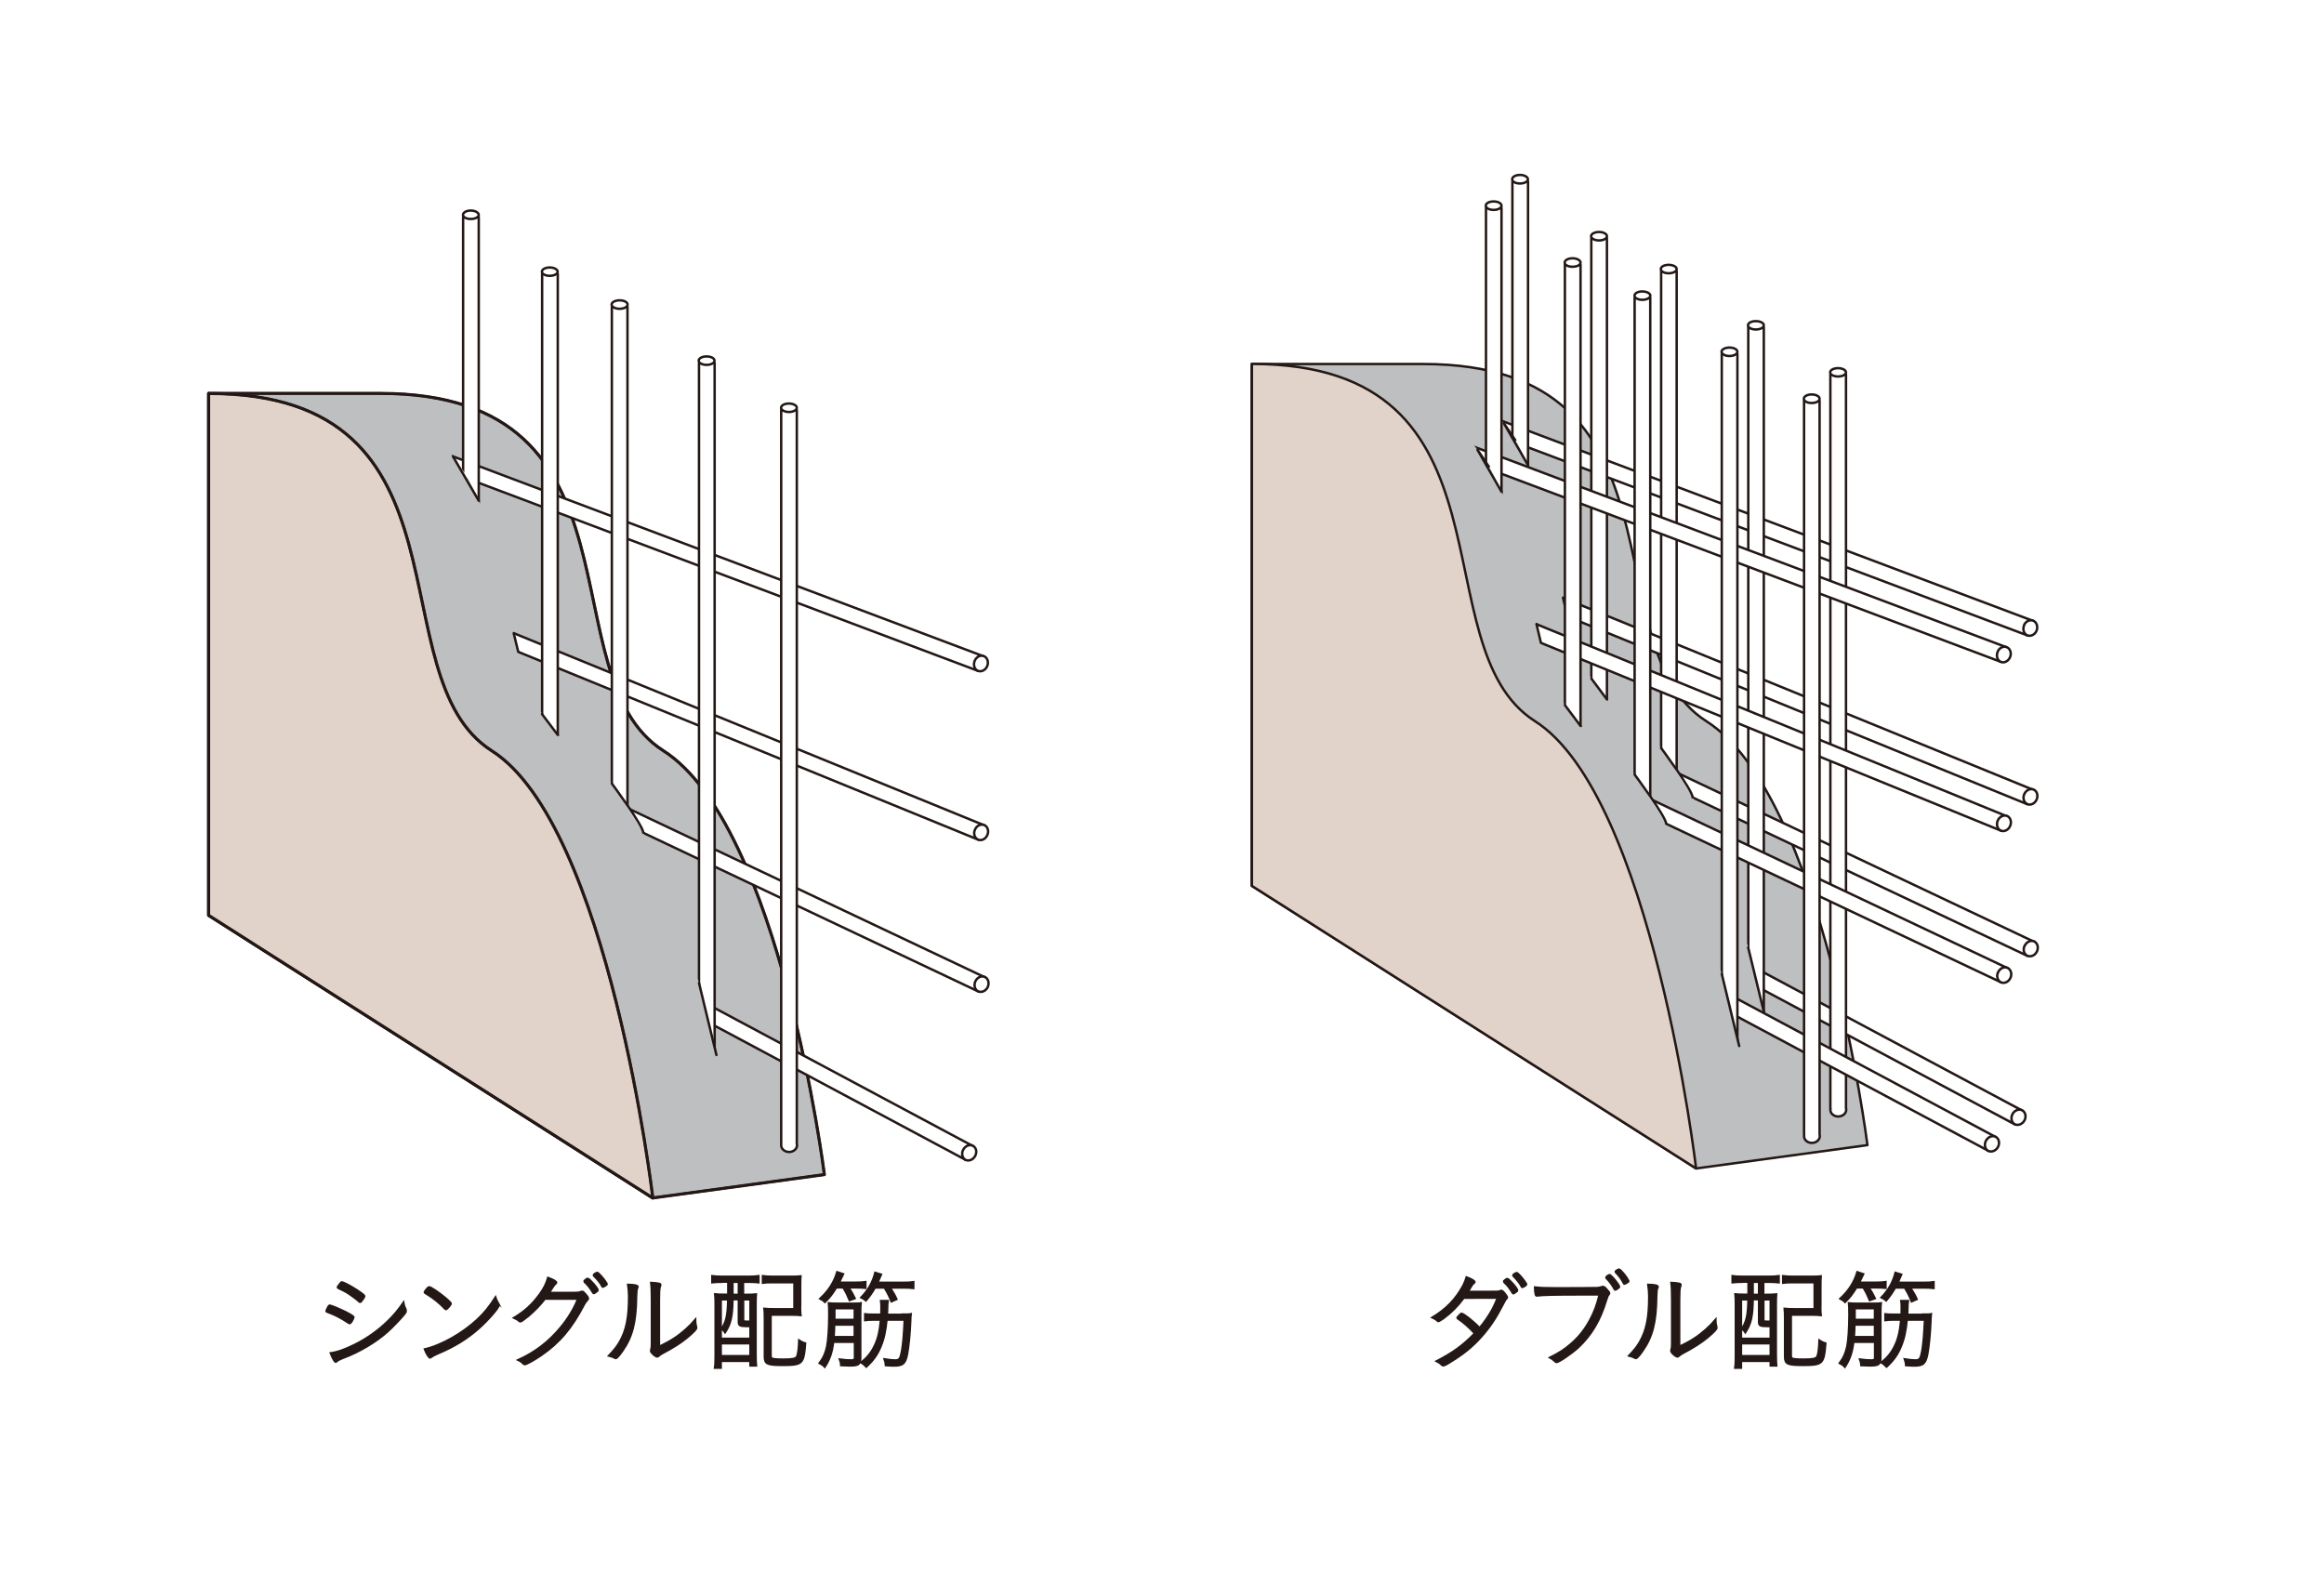 <?xml version="1.0" encoding="UTF-8"?><svg id="_レイヤー_2" xmlns="http://www.w3.org/2000/svg" xmlns:xlink="http://www.w3.org/1999/xlink" viewBox="0 0 220 150"><defs><style>.cls-1{stroke-width:.29px;}.cls-1,.cls-2,.cls-3,.cls-4,.cls-5{fill:none;}.cls-1,.cls-3{stroke-linecap:round;}.cls-1,.cls-3,.cls-4{stroke-linejoin:round;}.cls-1,.cls-3,.cls-4,.cls-5,.cls-6{stroke:#231815;}.cls-7{fill:#fff;}.cls-3,.cls-4,.cls-5{stroke-width:.23px;}.cls-8{clip-path:url(#clippath-1);}.cls-9{fill:#bebfc0;}.cls-10{fill:#e2d3ca;}.cls-11{clip-path:url(#clippath-2);}.cls-6{fill:#231815;stroke-miterlimit:10;stroke-width:.14px;}.cls-12{clip-path:url(#clippath);}</style><clipPath id="clippath"><path class="cls-2" d="M127.1,33.88c25.88,0,15.72,26.76,26.81,33.82,11.09,7.06,15.25,40.13,15.25,40.13l4.03,2.21,27.07,1.66V39S123.54,2.59,123.54,2.59l3.56,31.29Z"/></clipPath><clipPath id="clippath-1"><path class="cls-2" d="M124.6,36.39c25.87,0,15.7,26.76,26.8,33.82,11.08,7.06,15.24,40.13,15.24,40.13l4.03,2.21,27.06,1.66V41.5L121.04,5.1l3.56,31.29Z"/></clipPath><clipPath id="clippath-2"><path class="cls-2" d="M27.77,37.24c25.88,0,15.72,26.76,26.81,33.82,11.09,7.06,15.25,40.13,15.25,40.13l2.46,3.01,5.31-.35,15.92-.71,4.07-71.46L28.42,10.91l-.64,26.33Z"/></clipPath></defs><g id="text"><rect class="cls-7" width="220" height="150"/><path class="cls-6" d="M136.7,124.77c-.31.24-.48.33-.54.33-.03,0-.06,0-.1-.05-.12-.12-.31-.24-.52-.33,1.37-.83,2.23-1.73,2.94-3.02.13-.25.25-.54.33-.83.48.17.81.36.81.49,0,.04-.02.07-.08.12-.11.08-.18.17-.32.42-.07.12-.12.22-.22.35h1.59c1.23,0,1.26,0,1.43-.07.04-.02.07-.03.11-.03.08,0,.18.08.37.32.11.15.2.28.2.34,0,.05-.02.07-.08.15-.07.06-.16.2-.28.45-.71,1.38-1.25,2.19-2.07,3.12-.89,1-1.71,1.66-3.04,2.47-.35.22-.52.29-.6.29-.06,0-.1-.02-.16-.07-.12-.13-.31-.26-.53-.37,1.63-.84,2.51-1.49,3.63-2.63-.55-.59-.98-.97-1.56-1.37-.05-.04-.08-.07-.08-.1,0-.04.04-.1.2-.26.16-.16.18-.17.24-.17.18,0,1.23.83,1.69,1.35.19-.21.43-.53.62-.81.5-.73.74-1.19,1.05-1.98-1.24.01-1.26.01-3.15.01-.6.8-1.16,1.36-1.88,1.9ZM143.26,122.47s-.07-.02-.1-.08c-.31-.5-.47-.7-.79-1-.02-.04-.03-.06-.03-.08,0,0,.01-.03.02-.07.11-.11.25-.21.33-.21.16,0,.97.92.97,1.11,0,.03-.01.05-.03.09-.14.12-.31.24-.36.24ZM144.51,121.57c0,.06-.01.07-.12.16-.11.08-.25.15-.29.15-.03,0-.06-.03-.09-.1-.14-.27-.42-.63-.75-.96-.04-.04-.05-.06-.05-.09,0-.01.01-.04.03-.07.07-.08.27-.19.34-.19.12,0,.61.55.9,1.01.02.05.03.07.03.1Z"/><path class="cls-6" d="M149.68,122.58c-2.58,0-3.63.03-4.1.09-.04.01-.07.01-.09.01-.07,0-.11-.03-.14-.11-.05-.2-.08-.41-.08-.74.5.06.97.08,2.02.08,1.41,0,3.7-.01,3.87-.02.17,0,.29-.03.44-.08.06-.02.09-.03.12-.03.12,0,.21.05.38.25.21.22.27.31.27.39,0,.06-.02.09-.07.15-.07.07-.11.17-.21.48-.57,1.92-1.43,3.37-2.67,4.52-.63.58-1.85,1.41-2.08,1.41-.03,0-.07-.02-.11-.06-.2-.19-.36-.3-.56-.41,1.04-.53,1.42-.78,2.04-1.32.76-.65,1.34-1.4,1.82-2.31.38-.73.6-1.31.85-2.3h-1.68ZM152.36,120.66c.17,0,.95.96.95,1.14,0,.03-.01.05-.04.1-.21.16-.31.22-.37.22-.03,0-.06-.03-.09-.08-.2-.38-.46-.73-.76-1.03-.02-.03-.03-.05-.03-.07s.01-.04.03-.08c.11-.11.26-.2.32-.2ZM154.19,121.28c0,.05-.03.07-.16.16-.11.07-.22.12-.25.12-.05,0-.08-.02-.11-.1-.15-.31-.4-.67-.72-.99-.03-.04-.04-.06-.04-.09,0-.02.01-.04.04-.08.06-.05.24-.16.29-.16.07,0,.14.04.26.17.32.35.43.49.65.87.02.06.03.08.03.1Z"/><path class="cls-6" d="M156.96,121.82s-.01.05-.03.1c-.07.16-.09.38-.1.83-.02,2.41-.38,3.8-1.3,5.12-.33.48-.56.73-.67.73-.03,0-.06-.01-.11-.04-.15-.08-.33-.15-.59-.21.55-.58.79-.88,1.05-1.33.63-1.1.87-2.29.87-4.29,0-.35-.03-.73-.09-1.15.67.01.98.08.98.24ZM159,127.44c1.1-.54,1.71-.93,2.48-1.61.36-.32.58-.55.95-.98v.11c0,.23.02.41.08.61.01.06.02.09.02.12,0,.15-.25.41-.88.94-.59.49-1.34.97-2.33,1.49-.18.09-.3.18-.38.26-.05.05-.09.07-.15.07-.09,0-.3-.13-.46-.3-.11-.11-.16-.2-.16-.28,0-.05.01-.09.03-.17.04-.13.05-.22.05-.63v-3.97c0-.78-.02-1.31-.07-1.7.31.01.59.04.78.08.12.03.17.07.17.15q0,.06-.05.19c-.06.15-.08.53-.08,1.29v4.33Z"/><path class="cls-6" d="M164.97,121.38c-.4,0-.73.02-1,.05v-.67c.28.04.6.06,1.01.06h2.4c.44,0,.76-.02,1.04-.06v.67c-.26-.03-.59-.05-1-.05h-.46v1.15h.16c.49,0,.78-.01,1.06-.04-.02.32-.03.55-.03.98v4.81c0,.4.02.8.04,1.02h-.61v-.43h-2.73v.64h-.63c.05-.34.06-.62.06-1.24v-4.78c0-.43-.01-.72-.04-1.01.27.03.54.04,1.01.04h.23v-1.15h-.5ZM164.85,123.03v3.66h2.73v-1.12h-.34c-.63,0-.76-.07-.76-.44v-2.1h-.52c-.02,1.61-.19,2.33-.74,3.15-.09-.15-.22-.29-.36-.39.45-.67.59-1.3.61-2.75h-.62ZM164.85,128.33h2.73v-1.13h-2.73v1.13ZM165.96,122.53h.52v-1.15h-.52v1.15ZM166.96,124.91c0,.15.04.16.39.16.03,0,.07,0,.23,0v-2.03h-.61v1.88ZM172.36,123.59c0,.42.01.68.04.94-.29-.03-.54-.04-.97-.04h-1.86v3.8c0,.18.02.23.08.27.11.07.44.1,1.07.1.87,0,1.17-.06,1.28-.25.1-.2.18-.79.2-1.58.27.18.37.23.64.31-.16,2.01-.26,2.11-2.22,2.11-1.42,0-1.68-.12-1.68-.83v-3.59c0-.47-.01-.69-.04-.98.3.03.56.04.97.04h1.87v-2.47h-1.96c-.5,0-.75.01-1.02.05v-.71c.27.04.6.06,1.02.06h1.67c.41,0,.68-.01.95-.04-.02.27-.03.44-.03.99v1.82Z"/><path class="cls-6" d="M175.48,127.06c-.12.99-.36,1.67-.83,2.38-.12-.15-.27-.25-.54-.39.4-.53.59-.99.72-1.59.12-.6.2-1.75.2-3.01,0-.57-.01-.85-.04-1.12.25.03.49.04.95.04h1.23c.44,0,.68,0,.92-.04-.03.25-.04.48-.04.88v4.4c0,.29-.1.51-.28.59-.15.07-.37.1-.77.1-.23,0-.52-.01-.84-.03-.01-.25-.04-.38-.13-.62.44.06.79.09,1.1.09.26,0,.33-.05.33-.21v-1.47h-1.96ZM175.75,121.91c-.35.57-.63.95-1.09,1.39-.15-.16-.28-.25-.5-.36.84-.77,1.35-1.57,1.64-2.56l.63.21c-.18.37-.24.5-.38.79h1.49c.48,0,.74-.02.99-.06v.63c-.31-.03-.54-.04-.95-.04h-.63c.26.37.35.55.58,1.01l-.55.2c-.21-.51-.3-.7-.6-1.21h-.62ZM177.45,126.53v-1.1h-1.86c-.01.37-.02.7-.05,1.1h1.91ZM177.45,124.9v-1.02h-1.84v1.02h1.84ZM182.02,124.4c.42,0,.64,0,.82-.04-.03.25-.05.39-.05.7-.04,1.14-.17,2.43-.3,3.12-.18.92-.42,1.13-1.28,1.13-.19,0-.38-.01-.81-.04-.01-.23-.05-.42-.13-.64.43.07.8.11,1.04.11.4,0,.48-.12.62-.86.11-.64.19-1.51.25-2.92h-1.64c-.1,1.06-.27,1.82-.58,2.55-.32.77-.71,1.3-1.37,1.91-.16-.17-.33-.32-.53-.43.63-.52.99-.97,1.3-1.62.31-.65.47-1.31.57-2.41h-.57c-.46,0-.68.01-.92.05v-.64c.22.03.48.04.92.04h.61c.01-.33.01-.44.01-.65,0-.27-.01-.46-.04-.64h.72c-.04.23-.05.38-.06.96-.01.17-.01.22-.02.34h1.45ZM179.43,121.91c-.28.49-.48.77-.87,1.24-.16-.14-.3-.23-.5-.32.71-.73,1.13-1.49,1.35-2.39l.62.19c-.14.34-.2.48-.33.76h2.32c.5,0,.74-.01,1.06-.06v.64c-.32-.04-.63-.05-1.06-.05h-1.14c.28.41.42.65.61,1.08l-.54.24c-.17-.46-.33-.78-.65-1.32h-.86Z"/><path class="cls-9" d="M118.51,83.86l42.05,26.75,16.22-2.21s-4.16-33.07-15.25-40.13c-11.09-7.06-.92-33.81-26.79-33.81h-16.24v49.4"/><path class="cls-3" d="M118.51,83.86l42.05,26.75,16.22-2.21s-4.16-33.07-15.25-40.13c-11.09-7.06-.92-33.81-26.79-33.81h-16.24v49.4"/><path class="cls-10" d="M118.51,34.46v49.4l42.05,26.75s-4.16-35.28-15.25-42.34c-11.09-7.06-.93-33.82-26.81-33.82"/><path class="cls-3" d="M118.51,34.46v49.4l42.05,26.75s-4.16-35.28-15.25-42.34c-11.09-7.06-.93-33.82-26.81-33.82M118.51,34.46v49.4l42.05,26.75s-4.16-35.28-15.25-42.34c-11.09-7.06-.93-33.82-26.81-33.82h0Z"/><g class="cls-12"><path class="cls-7" d="M118.99,66.42l72.44,38.71-.71,1.3-72.47-38.74h0s-.07-.03-.1-.05c-.32-.17-.41-.6-.21-.96.2-.37.62-.53.93-.35.03.02.07.05.11.08"/><path class="cls-3" d="M118.99,66.42l72.44,38.71-.71,1.3-72.47-38.74h0s-.07-.03-.1-.05c-.32-.17-.41-.6-.21-.96.2-.37.62-.53.93-.35.03.02.07.05.11.08h0Z"/><path class="cls-7" d="M190.51,105.46c.2-.36.61-.52.93-.35.3.17.4.6.2.96-.2.36-.62.51-.92.35-.31-.17-.4-.61-.2-.97"/><path class="cls-3" d="M190.51,105.46c.2-.36.61-.52.93-.35.3.17.4.6.2.96-.2.36-.62.51-.92.35-.31-.17-.4-.61-.2-.97h0Z"/><path class="cls-7" d="M117.92,53.82l74.64,35.33-.65,1.33-74.67-35.34h0s-.07-.03-.09-.04c-.33-.16-.44-.58-.26-.95.18-.38.59-.56.92-.4.04.01.08.04.11.07"/><path class="cls-3" d="M117.92,53.82l74.64,35.33-.65,1.33-74.67-35.34h0s-.07-.03-.09-.04c-.33-.16-.44-.58-.26-.95.18-.38.59-.56.92-.4.04.01.08.04.11.07h0Z"/><path class="cls-7" d="M191.67,89.52c.18-.37.58-.55.9-.4.32.16.43.59.25.96-.18.37-.59.54-.91.39-.32-.15-.43-.58-.25-.95"/><path class="cls-3" d="M191.67,89.52c.18-.37.58-.55.9-.4.32.16.43.59.25.96-.18.37-.59.54-.91.39-.32-.15-.43-.58-.25-.95h0Z"/><path class="cls-7" d="M116.85,43.89l75.63,30.88-.57,1.36-75.67-30.89h0s-.07-.03-.09-.04c-.34-.14-.47-.56-.31-.93.16-.39.56-.59.89-.45.05.02.09.04.12.07"/><path class="cls-3" d="M116.85,43.89l75.63,30.88-.57,1.36-75.67-30.89h0s-.07-.03-.09-.04c-.34-.14-.47-.56-.31-.93.16-.39.56-.59.89-.45.05.02.09.04.12.07h0Z"/><path class="cls-7" d="M191.62,75.19c.16-.38.55-.58.89-.45.32.14.45.56.29.94-.16.38-.56.58-.88.44-.32-.14-.46-.56-.3-.94"/><path class="cls-3" d="M191.62,75.19c.16-.38.55-.58.89-.45.32.14.45.56.29.94-.16.38-.56.58-.88.44-.32-.14-.46-.56-.3-.94h0Z"/><path class="cls-7" d="M116.35,30.12l76.1,28.65-.53,1.38-76.13-28.67h0s-.06-.03-.09-.04c-.34-.13-.48-.55-.32-.93.14-.39.53-.6.86-.47.05.01.09.04.12.07"/><path class="cls-3" d="M116.35,30.12l76.1,28.65-.53,1.38-76.13-28.67h0s-.06-.03-.09-.04c-.34-.13-.48-.55-.32-.93.14-.39.53-.6.86-.47.05.01.09.04.12.07h0Z"/><path class="cls-7" d="M191.59,59.22c.14-.39.53-.59.87-.47.33.13.48.55.34.93-.15.39-.55.59-.87.47-.33-.13-.48-.54-.33-.93"/><path class="cls-3" d="M191.59,59.22c.14-.39.53-.59.87-.47.33.13.48.55.34.93-.15.39-.55.59-.87.47-.33-.13-.48-.54-.33-.93h0Z"/><path class="cls-7" d="M144.65,86.63V17.18h-1.48v69.49h0s0,.07,0,.1c0,.36.34.64.74.64s.76-.28.76-.64c0-.05-.01-.1-.02-.14"/><path class="cls-3" d="M144.65,86.63V17.18h-1.48v69.49h0s0,.07,0,.1c0,.36.34.64.74.64s.76-.28.76-.64c0-.05-.01-.1-.02-.14h0Z"/><path class="cls-7" d="M143.89,17.37c.42,0,.75-.18.75-.4s-.34-.41-.75-.41-.74.18-.74.41.32.4.74.4"/><path class="cls-3" d="M143.89,17.37c.42,0,.75-.18.75-.4s-.34-.41-.75-.41-.74.18-.74.41.32.4.74.4h0Z"/><path class="cls-7" d="M158.72,95.14V25.68h-1.47v69.51h0s0,.06,0,.1c0,.36.33.64.74.64s.75-.28.75-.64c0-.06,0-.1-.02-.14"/><path class="cls-3" d="M158.72,95.14V25.68h-1.47v69.51h0s0,.06,0,.1c0,.36.33.64.74.64s.75-.28.75-.64c0-.06,0-.1-.02-.14h0Z"/><path class="cls-7" d="M157.96,25.87c.42,0,.76-.18.76-.4s-.34-.4-.76-.4-.74.18-.74.4.33.4.74.4"/><path class="cls-3" d="M157.96,25.87c.42,0,.76-.18.76-.4s-.34-.4-.76-.4-.74.18-.74.4.33.4.74.4h0Z"/><path class="cls-7" d="M166.97,100.46V30.99h-1.47v69.5h.01s-.01.07-.01.1c0,.36.33.64.74.64s.76-.28.76-.64c0-.06-.01-.1-.02-.14"/><path class="cls-3" d="M166.97,100.46V30.99h-1.47v69.5h.01s-.01.07-.01.1c0,.36.33.64.74.64s.76-.28.76-.64c0-.06-.01-.1-.02-.14h0Z"/><path class="cls-7" d="M166.21,31.19c.43,0,.76-.18.76-.39,0-.23-.33-.4-.76-.4s-.74.18-.74.4c0,.21.33.39.74.39"/><path class="cls-3" d="M166.21,31.19c.43,0,.76-.18.76-.39,0-.23-.33-.4-.76-.4s-.74.18-.74.4c0,.21.33.39.74.39h0Z"/><path class="cls-7" d="M174.75,104.91V35.45h-1.48v69.5h.02s-.02.06-.02.1c0,.36.33.64.74.64s.76-.28.76-.64c0-.05,0-.09-.02-.14"/><path class="cls-3" d="M174.75,104.91V35.45h-1.48v69.5h.02s-.02.06-.02.1c0,.36.33.64.74.64s.76-.28.76-.64c0-.05,0-.09-.02-.14h0Z"/><path class="cls-7" d="M174,35.64c.42,0,.75-.18.75-.39s-.33-.4-.75-.4-.75.18-.75.4.34.39.75.39"/><path class="cls-3" d="M174,35.64c.42,0,.75-.18.75-.39s-.33-.4-.75-.4-.75.18-.75.4.34.39.75.39h0Z"/><path class="cls-7" d="M152.12,92.02V22.56h-1.48v69.49h0s0,.06,0,.1c0,.36.32.64.74.64s.75-.28.75-.64c0-.05,0-.1-.01-.14"/><path class="cls-3" d="M152.12,92.02V22.56h-1.48v69.49h0s0,.06,0,.1c0,.36.32.64.74.64s.75-.28.75-.64c0-.05,0-.1-.01-.14h0Z"/><path class="cls-7" d="M151.37,22.76c.42,0,.75-.18.75-.4s-.34-.4-.75-.4-.75.18-.75.4.34.4.75.4"/><path class="cls-3" d="M151.37,22.76c.42,0,.75-.18.75-.4s-.34-.4-.75-.4-.75.18-.75.4.34.4.75.4h0Z"/></g><polyline class="cls-7" points="143.44 41.66 142.36 40.06 144.65 44.04"/><polyline class="cls-3" points="143.44 41.66 142.36 40.06 144.65 44.04"/><line class="cls-7" x1="147.96" y1="56.58" x2="148.38" y2="58.35"/><line class="cls-3" x1="147.96" y1="56.58" x2="148.38" y2="58.35"/><line class="cls-7" x1="150.65" y1="64.24" x2="152.12" y2="66.21"/><line class="cls-3" x1="150.65" y1="64.24" x2="152.12" y2="66.21"/><path class="cls-7" d="M157.25,70.81s2.98,4.02,2.98,4.67"/><path class="cls-3" d="M157.25,70.81s2.98,4.02,2.98,4.67"/><line class="cls-7" x1="165.49" y1="89.69" x2="167.15" y2="96.51"/><line class="cls-3" x1="165.49" y1="89.69" x2="167.15" y2="96.51"/><g class="cls-8"><path class="cls-7" d="M116.48,68.92l72.44,38.71-.71,1.3-72.47-38.73h0s-.07-.03-.08-.04c-.32-.17-.41-.61-.21-.96.19-.37.61-.53.93-.35.04.01.07.04.1.08"/><path class="cls-3" d="M116.48,68.92l72.44,38.71-.71,1.3-72.47-38.73h0s-.07-.03-.08-.04c-.32-.17-.41-.61-.21-.96.19-.37.61-.53.93-.35.04.01.07.04.1.08h0Z"/><path class="cls-7" d="M188.01,107.97c.2-.36.6-.52.92-.35.31.17.4.61.2.97-.2.36-.62.51-.93.35-.3-.17-.39-.6-.2-.96"/><path class="cls-3" d="M188.01,107.97c.2-.36.6-.52.92-.35.31.17.4.61.2.97-.2.36-.62.51-.93.35-.3-.17-.39-.6-.2-.96h0Z"/><path class="cls-7" d="M115.42,56.32l74.63,35.33-.64,1.33-74.67-35.35h0s-.07-.03-.09-.04c-.34-.16-.44-.58-.26-.95.18-.38.59-.56.91-.4.05.01.08.04.12.07"/><path class="cls-3" d="M115.42,56.32l74.63,35.33-.64,1.33-74.67-35.35h0s-.07-.03-.09-.04c-.34-.16-.44-.58-.26-.95.18-.38.59-.56.91-.4.05.01.08.04.12.07h0Z"/><path class="cls-7" d="M189.16,92.02c.17-.37.58-.55.9-.39.31.16.43.59.25.96-.18.37-.59.55-.91.39-.31-.16-.43-.58-.25-.96"/><path class="cls-3" d="M189.16,92.02c.17-.37.58-.55.9-.39.31.16.43.59.25.96-.18.37-.59.55-.91.39-.31-.16-.43-.58-.25-.96h0Z"/><path class="cls-7" d="M114.35,46.39l75.63,30.88-.57,1.36-75.67-30.89h0s-.07-.03-.09-.04c-.34-.14-.47-.56-.31-.94.16-.38.56-.58.89-.44.04,0,.08.03.12.06"/><path class="cls-3" d="M114.35,46.39l75.63,30.88-.57,1.36-75.67-30.89h0s-.07-.03-.09-.04c-.34-.14-.47-.56-.31-.94.16-.38.56-.58.89-.44.04,0,.08.03.12.06h0Z"/><path class="cls-7" d="M189.11,77.69c.16-.38.56-.58.89-.45.32.14.46.56.29.95-.16.38-.56.57-.88.44-.32-.14-.46-.56-.3-.94"/><path class="cls-3" d="M189.11,77.69c.16-.38.56-.58.89-.45.32.14.46.56.29.95-.16.38-.56.57-.88.44-.32-.14-.46-.56-.3-.94h0Z"/><path class="cls-7" d="M113.86,32.62l76.08,28.65-.54,1.38-76.12-28.67h0s-.07-.03-.1-.04c-.33-.13-.48-.55-.33-.93.15-.39.54-.6.87-.47.04.01.08.03.12.06"/><path class="cls-3" d="M113.86,32.62l76.08,28.65-.54,1.38-76.12-28.67h0s-.07-.03-.1-.04c-.33-.13-.48-.55-.33-.93.15-.39.54-.6.87-.47.04.01.08.03.12.06h0Z"/><path class="cls-7" d="M189.09,61.73c.15-.39.53-.6.87-.47.33.13.48.55.33.93-.16.39-.54.6-.87.47-.32-.12-.48-.55-.32-.92"/><path class="cls-3" d="M189.09,61.73c.15-.39.53-.6.87-.47.33.13.48.55.33.93-.16.39-.54.6-.87.47-.32-.12-.48-.55-.32-.92h0Z"/><path class="cls-7" d="M142.14,89.14V19.68h-1.47v69.49h0s0,.07,0,.1c0,.36.33.65.74.65s.76-.29.76-.65c0-.05-.02-.09-.03-.13"/><path class="cls-3" d="M142.14,89.14V19.68h-1.47v69.49h0s0,.07,0,.1c0,.36.33.65.74.65s.76-.29.76-.65c0-.05-.02-.09-.03-.13h0Z"/><path class="cls-7" d="M141.39,19.87c.42,0,.75-.18.75-.4s-.32-.4-.75-.4-.74.18-.74.4.33.4.74.4"/><path class="cls-3" d="M141.39,19.87c.42,0,.75-.18.75-.4s-.32-.4-.75-.4-.74.18-.74.4.33.4.74.4h0Z"/><path class="cls-7" d="M156.22,97.65V28.19h-1.48v69.5h0s0,.06,0,.1c0,.36.34.64.74.64s.76-.28.76-.64c0-.04-.02-.09-.03-.13"/><path class="cls-3" d="M156.22,97.65V28.19h-1.48v69.5h0s0,.06,0,.1c0,.36.34.64.74.64s.76-.28.76-.64c0-.04-.02-.09-.03-.13h0Z"/><path class="cls-7" d="M155.47,28.38c.42,0,.76-.18.76-.39s-.33-.4-.76-.4-.74.18-.74.4.33.39.74.39"/><path class="cls-3" d="M155.47,28.38c.42,0,.76-.18.76-.39s-.33-.4-.76-.4-.74.18-.74.4.33.39.74.39h0Z"/><path class="cls-7" d="M164.47,102.96V33.5h-1.48v69.5h.01s-.01.07-.01.11c0,.35.33.64.74.64s.76-.29.76-.64c0-.06-.01-.1-.02-.14"/><path class="cls-3" d="M164.47,102.96V33.5h-1.48v69.5h.01s-.01.07-.01.11c0,.35.33.64.74.64s.76-.29.76-.64c0-.06-.01-.1-.02-.14h0Z"/><path class="cls-7" d="M163.71,33.7c.43,0,.76-.18.76-.4s-.33-.4-.76-.4c-.4,0-.74.18-.74.4s.34.4.74.4"/><path class="cls-3" d="M163.71,33.7c.43,0,.76-.18.76-.4s-.33-.4-.76-.4c-.4,0-.74.18-.74.4s.34.4.74.4h0Z"/><path class="cls-7" d="M172.25,107.41V37.95h-1.47v69.5h.01s-.01.06-.01.1c0,.36.33.64.74.64s.75-.29.75-.64c0-.05,0-.1-.02-.14"/><path class="cls-3" d="M172.25,107.41V37.95h-1.47v69.5h.01s-.01.06-.01.1c0,.36.33.64.74.64s.75-.29.75-.64c0-.05,0-.1-.02-.14h0Z"/><path class="cls-7" d="M171.5,38.15c.42,0,.75-.18.75-.4s-.33-.41-.75-.41-.74.18-.74.41.33.4.74.4"/><path class="cls-3" d="M171.5,38.15c.42,0,.75-.18.75-.4s-.33-.41-.75-.41-.74.18-.74.41.33.4.74.4h0Z"/><path class="cls-7" d="M149.62,94.53V25.06h-1.48v69.5h0s0,.06,0,.1c0,.36.32.64.74.64s.75-.28.75-.64c0-.05,0-.1-.02-.14"/><path class="cls-3" d="M149.62,94.53V25.06h-1.48v69.5h0s0,.06,0,.1c0,.36.32.64.74.64s.75-.28.75-.64c0-.05,0-.1-.02-.14h0Z"/><path class="cls-7" d="M148.86,25.25c.43,0,.76-.17.76-.39s-.33-.41-.76-.41c-.41,0-.74.18-.74.41s.33.39.74.39"/><path class="cls-3" d="M148.86,25.25c.43,0,.76-.17.76-.39s-.33-.41-.76-.41c-.41,0-.74.18-.74.41s.33.39.74.39h0Z"/></g><polyline class="cls-7" points="140.94 44.17 139.86 42.57 142.14 46.55"/><polyline class="cls-3" points="140.94 44.17 139.86 42.57 142.14 46.55"/><line class="cls-7" x1="145.45" y1="59.08" x2="145.87" y2="60.85"/><line class="cls-3" x1="145.45" y1="59.08" x2="145.87" y2="60.85"/><line class="cls-7" x1="148.14" y1="66.75" x2="149.62" y2="68.72"/><line class="cls-3" x1="148.14" y1="66.75" x2="149.62" y2="68.72"/><path class="cls-7" d="M154.74,73.32s2.99,4.02,2.99,4.67"/><path class="cls-3" d="M154.74,73.32s2.99,4.02,2.99,4.67"/><line class="cls-7" x1="162.99" y1="92.19" x2="164.64" y2="99.02"/><line class="cls-3" x1="162.99" y1="92.19" x2="164.64" y2="99.02"/><path class="cls-6" d="M31.07,123.66c.07-.09.09-.11.16-.11.11,0,.92.34,1.51.63.53.27.76.43.76.5s-.08.25-.19.43c-.08.12-.16.19-.21.19-.02,0-.06-.02-.1-.04-.72-.48-1.28-.77-1.88-.99-.23-.08-.24-.08-.25-.17,0-.06.1-.28.21-.44ZM38.43,123.98s.02.08.02.11c0,.11-.02.16-.2.38-.37.45-1.05,1.15-1.51,1.57-1.1,1-2.74,1.98-4.27,2.54-.31.12-.45.2-.59.31-.04.04-.08.06-.1.06-.11,0-.31-.34-.52-.88.68-.09,1.4-.35,2.3-.8,1.17-.58,2.24-1.34,3.17-2.25.57-.56.95-1.02,1.48-1.78.05.31.09.44.23.72ZM34.31,123.07c-.09.15-.17.21-.23.21-.02,0-.05-.01-.08-.04-.15-.15-.36-.31-.7-.55-.41-.3-.63-.43-1.24-.71-.09-.05-.12-.07-.12-.12s.05-.13.21-.33c.11-.15.15-.18.2-.18.16,0,.85.36,1.43.74.57.38.74.52.74.61,0,.05-.06.19-.21.37Z"/><path class="cls-6" d="M42.2,123.96s-.07-.02-.11-.07c-.46-.49-1.05-.98-1.68-1.36-.23-.13-.24-.15-.24-.2s.09-.2.26-.38c.08-.1.14-.13.21-.13.29.01,2.07,1.37,2.07,1.58,0,.12-.38.57-.5.57ZM47.2,123.41c.04.06.05.1.05.15,0,.24-1,1.39-1.88,2.18-1.16,1.03-2.34,1.75-3.93,2.42-.3.13-.47.22-.6.32-.06.05-.1.07-.13.07-.12,0-.37-.39-.54-.85.75-.16,1.7-.55,2.63-1.08.89-.51,1.64-1.06,2.34-1.7.72-.67,1.14-1.2,1.77-2.17.06.21.11.32.3.67Z"/><path class="cls-6" d="M51.6,122.97c-.43.57-.98,1.13-1.58,1.64-.45.36-.68.52-.75.52-.05,0-.08-.02-.14-.06-.12-.11-.28-.21-.53-.32,1.06-.63,1.79-1.3,2.48-2.26.41-.57.62-1,.78-1.57.5.18.83.36.83.49,0,.04-.02.07-.09.14-.13.12-.17.17-.45.61-.06.1-.08.15-.11.19.3,0,1.04,0,2.32,0,.33,0,.46-.02.61-.08.04-.02.1-.03.15-.03.07,0,.12.03.27.2.18.19.31.38.31.46s-.02.11-.11.21c-.11.12-.18.21-.27.38-1.18,2.27-2.33,3.62-4.09,4.83-.63.44-1.4.86-1.55.86-.05,0-.09-.02-.14-.06-.17-.18-.31-.27-.55-.38,1.63-.73,2.94-1.73,4.07-3.1.7-.83,1.29-1.83,1.61-2.66h-3.08ZM56.21,122.45s-.07-.02-.1-.08c-.31-.5-.47-.7-.79-1-.02-.04-.03-.06-.03-.08,0,0,.01-.03.02-.07.11-.11.25-.21.33-.21.16,0,.97.92.97,1.11,0,.03-.01.05-.03.09-.14.12-.31.24-.36.24ZM57.47,121.55c0,.05-.01.07-.12.15-.11.08-.25.15-.29.15-.03,0-.06-.03-.09-.09-.13-.28-.42-.63-.75-.96-.04-.04-.05-.07-.05-.09,0-.01.01-.04.03-.07.07-.08.27-.19.34-.19.12,0,.61.55.9,1.01.02.04.03.07.03.1Z"/><path class="cls-6" d="M60.39,121.82s-.01.05-.03.1c-.07.16-.09.38-.1.83-.02,2.41-.38,3.8-1.3,5.12-.33.48-.56.73-.67.73-.03,0-.06-.01-.11-.04-.15-.08-.33-.15-.59-.21.55-.58.79-.88,1.05-1.33.63-1.1.87-2.29.87-4.29,0-.35-.03-.73-.09-1.15.67.01.98.08.98.24ZM62.42,127.44c1.1-.54,1.71-.93,2.48-1.61.36-.32.58-.55.95-.98v.11c0,.23.02.41.08.61.01.06.02.09.02.12,0,.15-.25.41-.88.94-.59.49-1.34.97-2.33,1.49-.18.09-.3.18-.38.26-.05.05-.09.07-.15.07-.09,0-.3-.13-.46-.3-.11-.11-.16-.2-.16-.28,0-.05.01-.09.03-.17.04-.13.05-.22.05-.63v-3.97c0-.78-.02-1.31-.07-1.7.31.01.59.04.78.08.12.03.17.07.17.15q0,.06-.05.19c-.06.15-.08.53-.08,1.29v4.33Z"/><path class="cls-6" d="M68.39,121.38c-.4,0-.73.02-1,.05v-.67c.28.04.6.06,1.01.06h2.4c.44,0,.76-.02,1.04-.06v.67c-.26-.03-.59-.05-1-.05h-.46v1.15h.16c.49,0,.78-.01,1.06-.04-.02.32-.03.55-.03.98v4.81c0,.4.02.8.04,1.02h-.61v-.43h-2.73v.64h-.63c.05-.34.06-.62.06-1.24v-4.78c0-.43-.01-.72-.04-1.01.27.03.54.04,1.01.04h.23v-1.15h-.5ZM68.27,123.03v3.66h2.73v-1.12h-.34c-.63,0-.76-.07-.76-.44v-2.1h-.52c-.02,1.61-.19,2.33-.74,3.15-.09-.15-.22-.29-.36-.39.45-.67.59-1.3.61-2.75h-.62ZM68.27,128.33h2.73v-1.13h-2.73v1.13ZM69.38,122.53h.52v-1.15h-.52v1.15ZM70.38,124.91c0,.15.04.16.39.16.03,0,.07,0,.23,0v-2.03h-.61v1.88ZM75.78,123.59c0,.42.01.68.04.94-.29-.03-.54-.04-.97-.04h-1.86v3.8c0,.18.02.23.08.27.11.07.44.1,1.07.1.87,0,1.17-.06,1.28-.25.1-.2.18-.79.2-1.58.27.18.37.23.64.31-.16,2.01-.26,2.11-2.22,2.11-1.42,0-1.68-.12-1.68-.83v-3.59c0-.47-.01-.69-.04-.98.3.03.56.04.97.04h1.87v-2.47h-1.96c-.5,0-.75.01-1.02.05v-.71c.27.04.6.06,1.02.06h1.67c.41,0,.68-.01.95-.04-.02.27-.03.44-.03.99v1.82Z"/><path class="cls-6" d="M78.91,127.06c-.12.99-.36,1.67-.83,2.38-.12-.15-.27-.25-.54-.39.4-.53.59-.99.72-1.59.12-.6.2-1.75.2-3.01,0-.57-.01-.85-.04-1.12.25.03.49.04.95.04h1.23c.44,0,.68,0,.92-.04-.03.25-.04.48-.04.88v4.4c0,.29-.1.51-.28.59-.15.07-.37.1-.77.1-.23,0-.52-.01-.84-.03-.01-.25-.04-.38-.13-.62.44.06.79.09,1.1.09.26,0,.33-.05.33-.21v-1.47h-1.96ZM79.18,121.91c-.35.57-.63.95-1.09,1.39-.15-.16-.28-.25-.5-.36.84-.77,1.35-1.57,1.64-2.56l.63.21c-.18.37-.24.5-.38.79h1.49c.48,0,.74-.02.99-.06v.63c-.31-.03-.54-.04-.95-.04h-.63c.26.37.35.55.58,1.01l-.55.2c-.21-.51-.3-.7-.6-1.21h-.62ZM80.87,126.53v-1.1h-1.86c-.01.37-.02.7-.05,1.1h1.91ZM80.87,124.9v-1.02h-1.84v1.02h1.84ZM85.44,124.4c.42,0,.64,0,.82-.04-.03.25-.05.39-.05.7-.04,1.14-.17,2.43-.3,3.12-.18.92-.42,1.13-1.28,1.13-.19,0-.38-.01-.81-.04-.01-.23-.05-.42-.13-.64.43.07.8.11,1.04.11.4,0,.48-.12.62-.86.11-.64.19-1.51.25-2.92h-1.64c-.1,1.06-.27,1.82-.58,2.55-.32.77-.71,1.3-1.37,1.91-.16-.17-.33-.32-.53-.43.63-.52.99-.97,1.3-1.62.31-.65.47-1.31.57-2.41h-.57c-.46,0-.68.01-.92.05v-.64c.22.03.48.04.92.04h.61c.01-.33.01-.44.01-.65,0-.27-.01-.46-.04-.64h.72c-.04.23-.05.38-.06.96-.01.17-.01.22-.02.34h1.45ZM82.85,121.91c-.28.49-.48.77-.87,1.24-.16-.14-.3-.23-.5-.32.71-.73,1.13-1.49,1.35-2.39l.62.19c-.14.34-.2.48-.33.76h2.32c.5,0,.74-.01,1.06-.06v.64c-.32-.04-.63-.05-1.06-.05h-1.14c.28.41.42.65.61,1.08l-.54.24c-.17-.46-.33-.78-.65-1.32h-.86Z"/><path class="cls-9" d="M19.75,86.64l42.05,26.76,16.24-2.21s-4.17-33.07-15.25-40.13c-11.09-7.06-.93-33.82-26.81-33.82h-16.23v49.4"/><path class="cls-3" d="M19.75,86.64l42.05,26.76,16.24-2.21s-4.17-33.07-15.25-40.13c-11.09-7.06-.93-33.82-26.81-33.82h-16.23v49.4"/><path class="cls-1" d="M19.75,86.64l42.05,26.76,16.24-2.21s-4.17-33.07-15.25-40.13c-11.09-7.06-.93-33.82-26.81-33.82h-16.23v49.4"/><path class="cls-10" d="M19.75,37.24v49.41l42.05,26.76s-4.16-35.29-15.25-42.34c-11.08-7.06-.92-33.82-26.8-33.82"/><path class="cls-3" d="M19.75,37.24v49.41l42.05,26.76s-4.16-35.29-15.25-42.34c-11.08-7.06-.92-33.82-26.8-33.82"/><path class="cls-1" d="M19.75,37.24v49.41l42.05,26.76s-4.16-35.29-15.25-42.34c-11.08-7.06-.92-33.82-26.8-33.82h0Z"/><g class="cls-11"><path class="cls-7" d="M19.66,69.78l72.44,38.71-.7,1.3L18.92,71.05h0s-.06-.03-.09-.05c-.32-.17-.41-.6-.21-.96.2-.37.61-.53.93-.36.04.02.08.05.11.08"/><path class="cls-3" d="M19.66,69.78l72.44,38.71-.7,1.3L18.92,71.05h0s-.06-.03-.09-.05c-.32-.17-.41-.6-.21-.96.2-.37.61-.53.93-.36.04.02.08.05.11.08h0Z"/><path class="cls-7" d="M91.19,108.82c.2-.36.6-.52.92-.35.31.17.4.6.2.96-.2.37-.61.52-.92.36-.31-.18-.4-.61-.2-.97"/><path class="cls-5" d="M91.19,108.82c.2-.36.6-.52.92-.35.31.17.4.6.2.96-.2.37-.61.52-.92.36-.31-.18-.4-.61-.2-.97h0Z"/><path class="cls-7" d="M18.59,57.18l74.64,35.33-.65,1.33L17.92,58.49h0s-.07-.04-.09-.04c-.33-.16-.44-.58-.26-.95.17-.38.59-.56.9-.4.04.02.08.05.12.08"/><path class="cls-3" d="M18.59,57.18l74.64,35.33-.65,1.33L17.92,58.49h0s-.07-.04-.09-.04c-.33-.16-.44-.58-.26-.95.17-.38.59-.56.9-.4.04.02.08.05.12.08h0Z"/><path class="cls-7" d="M92.34,92.88c.18-.37.58-.55.91-.39.31.16.42.58.25.96-.19.37-.59.54-.91.39-.31-.15-.43-.59-.25-.96"/><path class="cls-4" d="M92.34,92.88c.18-.37.58-.55.91-.39.31.16.42.58.25.96-.19.37-.59.54-.91.39-.31-.15-.43-.59-.25-.96h0Z"/><path class="cls-7" d="M17.53,47.24l75.63,30.88-.57,1.36L16.93,48.59h0s-.07-.03-.1-.04c-.33-.14-.47-.56-.3-.93.16-.39.55-.59.89-.45.04.02.08.04.12.07"/><path class="cls-3" d="M17.53,47.24l75.63,30.88-.57,1.36L16.93,48.59h0s-.07-.03-.1-.04c-.33-.14-.47-.56-.3-.93.16-.39.55-.59.89-.45.04.02.08.04.12.07h0Z"/><path class="cls-7" d="M92.29,78.55c.15-.39.55-.58.88-.45.33.14.46.56.3.94-.16.38-.55.58-.88.44-.32-.14-.47-.56-.3-.93"/><path class="cls-4" d="M92.29,78.55c.15-.39.55-.58.88-.45.33.14.46.56.3.94-.16.38-.55.58-.88.44-.32-.14-.47-.56-.3-.93h0Z"/><path class="cls-7" d="M17.03,33.47l76.09,28.66-.53,1.38L16.46,34.84h0s-.07-.03-.09-.04c-.35-.13-.49-.54-.34-.92.15-.39.54-.6.88-.47.04.01.08.04.12.06"/><path class="cls-3" d="M17.03,33.47l76.09,28.66-.53,1.38L16.46,34.84h0s-.07-.03-.09-.04c-.35-.13-.49-.54-.34-.92.15-.39.54-.6.88-.47.04.01.08.04.12.06h0Z"/><path class="cls-7" d="M92.26,62.58c.15-.39.53-.6.87-.47.33.12.48.55.33.93-.15.38-.54.59-.87.47-.33-.13-.48-.54-.33-.93"/><path class="cls-4" d="M92.26,62.58c.15-.39.53-.6.87-.47.33.12.48.55.33.93-.15.38-.54.59-.87.47-.33-.13-.48-.54-.33-.93h0Z"/><path class="cls-7" d="M45.32,89.99V20.54h-1.48v69.49h.01s-.01.06-.01.1c0,.36.33.64.74.64s.76-.28.76-.64c0-.05,0-.1-.02-.14"/><path class="cls-3" d="M45.32,89.99V20.54h-1.48v69.49h.01s-.01.06-.01.1c0,.36.33.64.74.64s.76-.28.76-.64c0-.05,0-.1-.02-.14h0Z"/><path class="cls-7" d="M44.57,20.73c.42,0,.75-.18.75-.39s-.34-.41-.75-.41-.74.18-.74.41.33.39.74.39"/><path class="cls-3" d="M44.57,20.73c.42,0,.75-.18.75-.39s-.34-.41-.75-.41-.74.18-.74.41.33.39.74.39h0Z"/><path class="cls-7" d="M59.4,98.5V29.04h-1.48v69.5h0s0,.07,0,.1c0,.36.32.64.74.64s.75-.28.75-.64c0-.06,0-.09-.01-.14"/><path class="cls-3" d="M59.4,98.5V29.04h-1.48v69.5h0s0,.07,0,.1c0,.36.32.64.74.64s.75-.28.75-.64c0-.06,0-.09-.01-.14h0Z"/><path class="cls-7" d="M58.65,29.23c.42,0,.76-.17.76-.4s-.34-.4-.76-.4-.75.18-.75.4.33.4.75.4"/><path class="cls-3" d="M58.65,29.23c.42,0,.76-.17.76-.4s-.34-.4-.76-.4-.75.18-.75.4.33.4.75.4h0Z"/><path class="cls-7" d="M67.65,103.82V34.36h-1.48v69.5h.01s-.01.07-.01.1c0,.36.33.64.73.64.42,0,.76-.28.76-.64,0-.05-.01-.1-.02-.14"/><path class="cls-3" d="M67.65,103.82V34.36h-1.48v69.5h.01s-.01.07-.01.1c0,.36.33.64.73.64.42,0,.76-.28.76-.64,0-.05-.01-.1-.02-.14h0Z"/><path class="cls-7" d="M66.89,34.54c.42,0,.75-.18.75-.4s-.33-.4-.75-.4-.75.18-.75.4.33.4.75.4"/><path class="cls-3" d="M66.89,34.54c.42,0,.75-.18.75-.4s-.33-.4-.75-.4-.75.18-.75.4.33.4.75.4h0Z"/><path class="cls-7" d="M75.43,108.27V38.81h-1.48v69.5h0s0,.06,0,.1c0,.36.34.64.75.64s.75-.29.75-.64c0-.05-.01-.09-.02-.14"/><path class="cls-3" d="M75.43,108.27V38.81h-1.48v69.5h0s0,.06,0,.1c0,.36.34.64.75.64s.75-.29.75-.64c0-.05-.01-.09-.02-.14h0Z"/><path class="cls-7" d="M74.68,39c.42,0,.75-.18.75-.4s-.33-.4-.75-.4-.74.18-.74.4.34.4.74.4"/><path class="cls-3" d="M74.68,39c.42,0,.75-.18.75-.4s-.33-.4-.75-.4-.74.18-.74.4.34.4.74.4h0Z"/><path class="cls-7" d="M52.8,95.38V25.92h-1.48v69.5h.02s-.02.06-.02.1c0,.35.34.64.74.64.43,0,.76-.29.76-.64,0-.06-.01-.1-.02-.14"/><path class="cls-3" d="M52.8,95.38V25.92h-1.48v69.5h.02s-.02.06-.02.1c0,.35.34.64.74.64.43,0,.76-.29.76-.64,0-.06-.01-.1-.02-.14h0Z"/><path class="cls-7" d="M52.04,26.11c.42,0,.75-.18.75-.39s-.33-.4-.75-.4-.74.18-.74.4.33.39.74.39"/><path class="cls-3" d="M52.04,26.11c.42,0,.75-.18.75-.39s-.33-.4-.75-.4-.74.18-.74.4.33.39.74.39h0Z"/></g><polyline class="cls-7" points="44.12 45.02 43.03 43.42 45.32 47.4"/><line class="cls-3" x1="42.88" y1="43.21" x2="45.32" y2="47.4"/><line class="cls-7" x1="48.63" y1="59.94" x2="49.06" y2="61.71"/><line class="cls-3" x1="48.63" y1="59.94" x2="49.06" y2="61.71"/><line class="cls-7" x1="51.31" y1="67.6" x2="52.8" y2="69.57"/><line class="cls-3" x1="51.31" y1="67.6" x2="52.8" y2="69.57"/><path class="cls-7" d="M57.92,74.17s2.98,4.02,2.98,4.67"/><path class="cls-3" d="M57.92,74.17s2.98,4.02,2.98,4.67"/><line class="cls-7" x1="66.17" y1="93.05" x2="67.82" y2="99.87"/><line class="cls-3" x1="66.17" y1="93.05" x2="67.82" y2="99.87"/></g></svg>